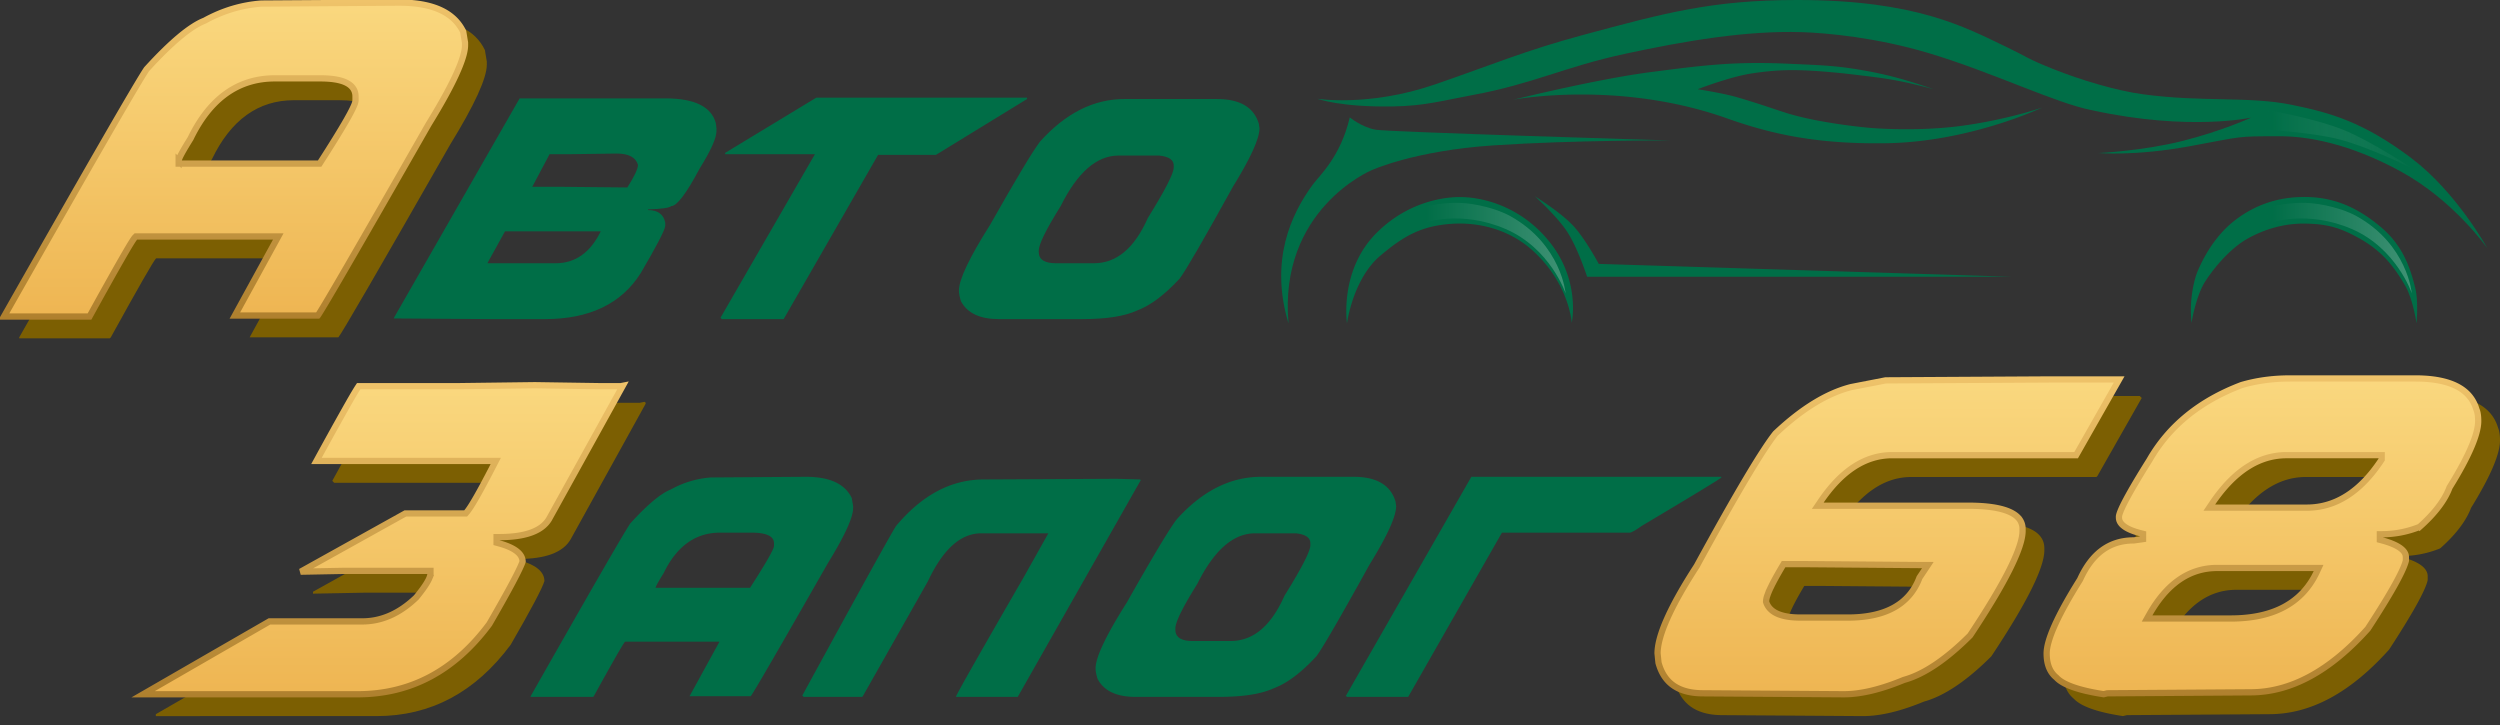<svg width="200" height="58" fill="none" xmlns="http://www.w3.org/2000/svg"><rect width="100%" height="100%" fill="#333333" stroke="none"/><defs><linearGradient id="b" x1="181.743" y1="18.988" x2="192.942" y2="18.988" gradientUnits="userSpaceOnUse"><stop stop-color="#006E47"/><stop offset="1" stop-color="#fff"/></linearGradient><linearGradient id="c" x1="114.048" y1="18.988" x2="125.246" y2="18.988" gradientUnits="userSpaceOnUse"><stop stop-color="#006E47"/><stop offset="1" stop-color="#fff"/></linearGradient><linearGradient id="d" x1="181.819" y1="10.676" x2="193.296" y2="10.639" gradientUnits="userSpaceOnUse"><stop stop-color="#006E47"/><stop offset="1" stop-color="#fff" stop-opacity="0"/></linearGradient><linearGradient id="e" x1="30.525" y1="30.607" x2="30.525" y2="55.75" gradientUnits="userSpaceOnUse"><stop stop-color="#FAD87F"/><stop offset="1" stop-color="#EEB552"/></linearGradient><linearGradient id="f" x1="30.525" y1="30.607" x2="30.525" y2="55.75" gradientUnits="userSpaceOnUse"><stop stop-color="#EFC36A"/><stop offset="1" stop-color="#AF802E"/></linearGradient><linearGradient id="g" x1="151.1" y1="30.144" x2="151.1" y2="55.75" gradientUnits="userSpaceOnUse"><stop stop-color="#FAD87F"/><stop offset="1" stop-color="#EEB552"/></linearGradient><linearGradient id="h" x1="151.1" y1="30.144" x2="151.1" y2="55.75" gradientUnits="userSpaceOnUse"><stop stop-color="#EFC36A"/><stop offset="1" stop-color="#AF802E"/></linearGradient><linearGradient id="i" x1="180.994" y1="30.067" x2="180.994" y2="55.75" gradientUnits="userSpaceOnUse"><stop stop-color="#FAD87F"/><stop offset="1" stop-color="#EEB552"/></linearGradient><linearGradient id="j" x1="180.994" y1="30.067" x2="180.994" y2="55.75" gradientUnits="userSpaceOnUse"><stop stop-color="#EFC36A"/><stop offset="1" stop-color="#AF802E"/></linearGradient><linearGradient id="k" x1="18.705" y1="0" x2="18.705" y2="25.529" gradientUnits="userSpaceOnUse"><stop stop-color="#FAD87F"/><stop offset="1" stop-color="#EEB552"/></linearGradient><linearGradient id="l" x1="18.705" y1="0" x2="18.705" y2="25.529" gradientUnits="userSpaceOnUse"><stop stop-color="#EFC36A"/><stop offset="1" stop-color="#AF802E"/></linearGradient><clipPath id="a"><path fill="#fff" d="M0 0h200v57.741H0z"/></clipPath></defs><g clip-path="url(#a)"><path d="M109.678 13.64s-7.416 3.13-6.596 12.242c-1.528-5.069.223-8.758 1.919-11.087.521-.716 2.236-2.218 2.981-5.404 0 0 .969.801 2.087.988 1.118.186 23.534.857 23.534.857s-7.621-.037-14.087.391c-6.465.429-9.838 2.012-9.838 2.012z" fill="#006E47"/><path d="M114.765 6.764c-5.254 1.802-9.372 1.137-9.372 1.137s1.844.69 6.074.614c2.506-.044 3.89-.455 6.354-.913 4.847-.9 7.341-2.254 12.186-3.298 4.845-1.043 9.709-1.868 14.105-1.733 2.099.065 6.019.44 10.118 1.659 5.181 1.541 10.225 4.039 13.193 4.602 7.714 1.677 12.671.578 12.671.578s-2.311 1.062-5.479 1.863c-3.167.801-6.726.97-6.726.97s2.907.26 7.267-.541c4.36-.802 3.671-.802 7.248-.802 2.161 0 5.497.547 9.652 2.814 4.269 2.33 6.932 6.15 6.932 6.15s-2.449-4.475-6.075-7.212c-3.875-2.925-6.559-3.652-9.577-4.267-3.435-.7-7.112-.201-11.87-.838-2.143-.287-4.987-1.137-7.229-2.032-2.126-.848-2.031-.95-3.709-1.751C157.205 2.176 153.299 0 143.778 0c-6.76 0-10.564 1.026-17.077 2.782l-.048.013c-4.704 1.268-7.28 2.388-11.888 3.969z" fill="#006E47"/><path d="M121.082 7.975s6.605-1.637 10.919-2.199c4.359-.567 6.785-.88 11.236-.67 2.277.107 3.569.123 5.813.521a29.2 29.2 0 0 1 2.851.634c1.105.295 2.795.876 2.795.876s-1.446-.387-2.385-.578a28.475 28.475 0 0 0-2.348-.391c-.927-.121-2.486-.299-2.486-.299s-1.433-.147-2.423-.204c-1.904-.112-3.105-.058-4.882.204-1.774.263-4.359 1.268-4.359 1.268s1.995.308 3.119.633c1.677.485 2.707.861 3.857 1.23 2.795.894 6.82 1.23 6.82 1.23s3.491.316 7.062-.13c3.727-.467 6.69-1.491 6.69-1.491s-5.795 2.757-12.503 2.85c-5.471.077-9.081-.707-12.708-1.993-8.721-3.093-17.068-1.49-17.068-1.49zM160.901 22.137l-33-1.025s-1.061-1.99-2.031-3.037c-1.029-1.112-3.074-2.367-3.074-2.367s1.768 1.591 2.59 2.85c.835 1.28 1.584 3.579 1.584 3.579h33.931zM110.07 18.69c-2.937 2.98-2.311 7.173-2.311 7.173s.465-3.559 2.683-5.422c1.855-1.56 3.248-2.364 5.664-2.534 2.069-.147 4.604.37 6.597 2.217 2.855 2.646 3.037 5.702 3.037 5.702s.704-3.228-1.64-6.298c-2.161-2.833-5.199-3.755-7.286-3.764-1.434-.006-4.303.447-6.744 2.925zM178.864 17.571c-1.174.884-2.231 2.237-3.019 4.043-.314.72-.507 1.78-.559 2.646-.053.882.037 1.566.037 1.566s.336-2.143 1.1-3.317c1.019-1.566 2.31-2.814 3.335-3.391 1.213-.684 2.809-1.265 4.696-1.23 1.718.031 2.744.321 4.248 1.155 1.814 1.006 2.757 2.18 3.708 3.801.623 1.063.913 3.019.913 3.019s.161-1.722-.093-2.776c-.466-1.938-1.128-3.58-2.869-5.013-1.789-1.472-3.727-2.403-6.373-2.31-1.677.058-3.429.53-5.124 1.807z" fill="#006E47"/><path d="m181.594 17.832-.447-1.117s1.393-.538 3.298-.485c1.322.037 3.046.486 4.08 1.062 4.082 2.272 4.417 6.168 4.417 6.168s-1.212-3.597-4.807-5.143c-3.597-1.547-6.541-.485-6.541-.485z" fill="url(#b)" fill-opacity=".25"/><path d="m113.899 17.832-.448-1.117s1.393-.538 3.298-.485c1.323.037 3.046.486 4.081 1.062 4.081 2.272 4.416 6.168 4.416 6.168s-1.211-3.597-4.807-5.143c-3.596-1.547-6.54-.485-6.54-.485z" fill="url(#c)" fill-opacity=".25"/><path d="m181.185 10.378.28-1.565s3.74.664 5.98 1.565c2.267.912 5.46 3.056 5.46 3.056s-3.437-1.69-5.795-2.292c-2.261-.576-5.925-.764-5.925-.764z" fill="url(#d)" fill-opacity=".25"/><path d="M64.472 38.144c1.907 0 3.13.567 3.67 1.702l.108.638v.16c0 .753-.675 2.225-2.022 4.414-3.963 6.942-6.02 10.488-6.171 10.639h-4.894l2.394-4.362h-7.554c-.142.142-.975 1.596-2.5 4.361l-.053.054h-5v-.053c4.858-8.555 7.517-13.165 7.979-13.83 1.356-1.49 2.438-2.394 3.244-2.713a7.735 7.735 0 0 1 3.193-.957l7.606-.053zM52.45 47.026h7.554c1.277-1.985 1.915-3.102 1.915-3.35v-.213c0-.568-.603-.852-1.809-.852h-2.5c-1.968 0-3.475 1.082-4.522 3.245-.425.683-.638 1.073-.638 1.17zM89.346 38.304l1.862.053.053.053-9.842 17.34h-4.947c.026-.168 1.836-3.36 5.425-9.574l1.97-3.51h-5.374c-1.64 0-3.058 1.276-4.256 3.829l-5.213 9.202-.053.053H64.29l-.107-.106c4.558-8.351 7.057-12.872 7.5-13.564 2.076-2.482 4.416-3.723 7.023-3.723l10.64-.053zM100.893 38.144h7.394c1.835 0 2.952.656 3.351 1.968l.054.372c0 .824-.71 2.385-2.128 4.68-2.35 4.247-3.768 6.694-4.255 7.341-1.216 1.312-2.351 2.163-3.405 2.553-.993.461-2.447.692-4.363.692h-6.703c-1.516 0-2.527-.479-3.031-1.437-.107-.336-.16-.62-.16-.85 0-.878.833-2.633 2.5-5.266 2.075-3.67 3.404-5.887 3.99-6.65 2.04-2.269 4.29-3.403 6.756-3.403zM94.03 50.27v.106c0 .603.462.905 1.383.905h3.033c1.808 0 3.244-1.206 4.309-3.617 1.383-2.225 2.074-3.573 2.074-4.043v-.16c0-.452-.39-.717-1.17-.797h-3.245c-1.747 0-3.29 1.347-4.627 4.042-1.171 1.87-1.757 3.059-1.757 3.564zM137.71 38.144v.053c-.142.142-2.271 1.436-6.384 3.883-.496.354-.816.532-.958.532h-10.213l-7.501 13.138h-4.894l-.052-.053h-.054l10.054-17.553h20.002z" fill="#006E47"/><path d="m44.324 32.145 5.09.077h1.774l.387-.077.077.077v.077l-6.017 10.875c-.617 1.029-2.005 1.543-4.165 1.543v.077c1.388.373 2.083.938 2.083 1.697-.18.59-1.08 2.288-2.7 5.09-2.828 3.805-6.402 5.707-10.722 5.707H12.467v-.154l10.567-6.093h7.483c1.491 0 2.88-.617 4.165-1.851.72-.887 1.08-1.478 1.08-1.774h-6.71l-4.012.077v-.154l8.87-4.936h4.783c.334-.373 1.054-1.633 2.16-3.78H26.737l-.154-.154c2.186-3.997 3.369-6.08 3.549-6.247h8.176l6.016-.077z" fill="#7C5F02"/><path d="M39.319 36.876H25.316a339.95 339.95 0 0 1 2.44-4.402c.295-.52.527-.919.696-1.197a9.293 9.293 0 0 1 .244-.384h8.079l6.013-.077 5.088.077h1.797l.02-.004.127-.025L43.92 41.53c-.557.926-1.841 1.438-3.984 1.438h-.21V43.415l.156.043c.68.182 1.17.407 1.484.663.298.243.435.508.444.8-.093.283-.35.828-.786 1.65-.447.842-1.073 1.961-1.88 3.357-2.792 3.75-6.304 5.613-10.546 5.613h-17.15l10.108-5.829h7.427c1.556 0 2.994-.646 4.31-1.91l.01-.008.008-.01c.362-.447.64-.825.826-1.132.094-.154.167-.294.218-.418a.974.974 0 0 0 .083-.356v-.21H27.513l-3.46.067 8.377-4.661h4.822l.062-.07c.184-.205.458-.633.816-1.26.363-.634.82-1.488 1.374-2.563l.158-.305h-.343z" fill="url(#e)" stroke="url(#f)" stroke-width=".5"/><path d="M165.63 31.682h5.554l.155.154-3.548 6.247-.077.077h-14.81c-2.07 0-3.921 1.209-5.553 3.625h11.646c3.035 0 4.551.694 4.551 2.083v.154c0 1.401-1.413 4.229-4.242 8.484-1.967 1.966-3.767 3.175-5.399 3.625-1.864.771-3.484 1.157-4.86 1.157l-11.261-.077c-2.058 0-3.317-.875-3.78-2.623l-.077-.771c0-1.478 1.054-3.844 3.162-7.096 3.124-5.72 5.232-9.268 6.325-10.643 2.134-2.018 4.192-3.278 6.171-3.78l2.776-.54 13.267-.076zm-21.288 15.194c-.874 1.465-1.311 2.39-1.311 2.776.244.72 1.092 1.08 2.545 1.08h3.779c2.945 0 4.796-1.029 5.554-3.085l.463-.694h-.077l-9.564-.078h-1.389zM184.727 31.604h10.028c2.879 0 4.577.874 5.091 2.622.102.232.154.566.154 1.003 0 1.105-.773 2.905-2.315 5.399-.398 1.054-1.221 2.134-2.468 3.24a8.25 8.25 0 0 1-3.085.616v.077c1.388.373 2.083.887 2.083 1.543v.308c-.18.823-1.208 2.674-3.086 5.553-3.086 3.445-6.273 5.168-9.565 5.168l-11.415.077-.308.077c-2.044-.308-3.356-.771-3.934-1.388-.567-.463-.849-1.157-.849-2.082 0-1.145.9-3.15 2.699-6.016.978-2.16 2.469-3.24 4.474-3.24l.54-.077v-.077c-1.285-.321-1.928-.81-1.928-1.465v-.078c0-.462.823-2.005 2.468-4.627 1.593-2.777 4.088-4.808 7.482-6.093 1.221-.36 2.532-.54 3.934-.54zm-6.054 10.335h7.404c2.223 0 4.153-1.234 5.785-3.702v-.077h-7.405c-2.16 0-4.088 1.26-5.784 3.779zm-5.015 8.87h6.326c3.355 0 5.592-1.209 6.71-3.625h-7.79c-2.135 0-3.883 1.208-5.246 3.625z" fill="#7C5F02"/><path d="M160.766 45.563c-.7 1.4-1.751 3.156-3.157 5.272-1.95 1.947-3.715 3.122-5.293 3.557l-.012.003-.012.005c-1.849.765-3.44 1.14-4.779 1.141h-.001l-11.259-.077h-.002c-1.001 0-1.784-.213-2.369-.618-.578-.401-.982-1.006-1.204-1.833l-.075-.744c.003-.694.252-1.62.773-2.787.521-1.169 1.305-2.563 2.355-4.184l.005-.007.004-.007c3.118-5.71 5.214-9.235 6.296-10.602 2.112-1.995 4.134-3.227 6.061-3.717l2.752-.535 13.246-.076H169.533l-3.443 6.06h-14.721c-2.165 0-4.074 1.268-5.727 3.717l-.22.326H157.462c1.508 0 2.61.173 3.327.502.356.163.608.36.771.583a1.3 1.3 0 0 1 .244.788v.155c0 .647-.331 1.665-1.038 3.078zm-17.959-.434h-.119l-.061.102c-.439.735-.77 1.34-.993 1.811a5.728 5.728 0 0 0-.254.616 1.518 1.518 0 0 0-.093.457v.034l.011.033c.145.428.469.737.935.935.461.196 1.068.287 1.808.287h3.779c1.495 0 2.732-.26 3.699-.798.964-.535 1.645-1.339 2.042-2.4l.451-.675.216-.325h-.467l-9.564-.077h-1.39z" fill="url(#g)" stroke="url(#h)" stroke-width=".5"/><path d="m198.11 32.748.004.013.006.013c.085.192.136.492.136.918 0 .51-.18 1.205-.562 2.096-.38.887-.953 1.95-1.722 3.192l-.01.018-.007.019c-.379 1.003-1.167 2.048-2.384 3.132a8.03 8.03 0 0 1-2.974.589h-.209V43.184l.155.042c.684.184 1.175.397 1.492.631.312.232.436.468.436.71v.285c-.089.38-.375 1.017-.88 1.927-.509.916-1.23 2.09-2.163 3.521-3.059 3.412-6.191 5.086-9.399 5.086l-11.416.078h-.026l-.024.006-.267.067c-.996-.152-1.807-.34-2.437-.563-.642-.226-1.078-.482-1.334-.755l-.01-.01-.01-.01c-.506-.412-.773-1.039-.773-1.92 0-.526.21-1.28.657-2.276.444-.99 1.114-2.2 2.011-3.629l.007-.012.006-.013c.478-1.055 1.075-1.832 1.784-2.346.707-.511 1.537-.77 2.499-.77h.015l.014-.002.541-.077.18-.026V42.706l-.158-.04c-.631-.157-1.082-.35-1.371-.57-.283-.215-.4-.445-.4-.692v-.077c0-.07.036-.22.139-.47.099-.242.249-.553.454-.935.408-.765 1.022-1.802 1.844-3.111l.004-.007c1.565-2.727 4.016-4.728 7.367-5.999 1.198-.352 2.487-.53 3.867-.53h10.028c1.422 0 2.529.217 3.336.633.801.413 1.314 1.024 1.554 1.84zm-21.146 7.537-.219.326h7.797c2.317 0 4.303-1.29 5.959-3.796l.035-.053v-.349h-7.614c-2.255 0-4.239 1.32-5.958 3.872zm-5.023 8.883-.175.312h6.683c1.702 0 3.136-.306 4.293-.931 1.16-.627 2.03-1.568 2.608-2.815l.137-.297h-8.118c-2.233 0-4.041 1.272-5.428 3.731z" fill="url(#i)" stroke="url(#j)" stroke-width=".5"/><path d="M53.22 7.87c2.332 0 3.68.656 4.043 1.968l.054.425v.213c0 .567-.444 1.56-1.33 2.979-1.073 2.02-1.836 3.031-2.288 3.031-.142.142-.762.231-1.862.267v.053c.79 0 1.25.337 1.383 1.01v.266c-.053.373-.709 1.631-1.968 3.777-1.551 2.447-4.105 3.67-7.66 3.67h-4.256l-7.82-.053v-.053L41.571 7.87h11.65zm-7.82 4.468h-1.436l-1.383 2.606h2.288l5.32.053c.567-.895.85-1.498.85-1.808-.177-.603-.744-.905-1.702-.905l-3.936.054zm-5 6.17-1.383 2.5v.053h5.426c1.578 0 2.784-.851 3.617-2.553H40.4zM65.3 7.815h16.863v.107l-7.288 4.468h-4.628l-7.554 13.138h-4.947l-.107-.106 7.554-13.085h-7.181v-.107L65.3 7.815zM89.96 7.922h7.395c1.835 0 2.951.656 3.351 1.968l.053.373c0 .824-.71 2.384-2.128 4.68-2.349 4.247-3.767 6.694-4.255 7.34-1.215 1.313-2.35 2.164-3.405 2.554-.993.46-2.447.691-4.362.691h-6.703c-1.516 0-2.527-.478-3.032-1.436-.106-.337-.16-.62-.16-.85 0-.878.834-2.634 2.5-5.267 2.075-3.67 3.405-5.886 3.99-6.649 2.04-2.269 4.291-3.404 6.757-3.404zM83.099 20.05v.106c0 .603.461.904 1.383.904h3.033c1.808 0 3.244-1.205 4.309-3.616 1.382-2.226 2.074-3.573 2.074-4.043v-.16c0-.452-.39-.718-1.17-.797h-3.245c-1.747 0-3.29 1.347-4.628 4.042-1.171 1.87-1.756 3.058-1.756 3.564z" fill="#006E47"/><path d="M33.468 1.537c2.764 0 4.538.823 5.323 2.468l.154.926v.231c0 1.093-.977 3.227-2.931 6.402-5.747 10.065-8.73 15.206-8.948 15.425H19.97l3.47-6.325H12.489c-.206.206-1.414 2.314-3.626 6.325l-.077.077h-7.25v-.077C8.58 14.584 12.436 7.9 13.105 6.936c1.967-2.16 3.535-3.47 4.705-3.933 1.478-.81 3.021-1.273 4.628-1.389l11.03-.077zm-17.432 12.88h10.953c1.851-2.88 2.777-4.499 2.777-4.859V9.25c0-.823-.874-1.234-2.623-1.234h-3.625c-2.854 0-5.04 1.568-6.556 4.704-.617.99-.926 1.556-.926 1.697z" fill="#7C5F02"/><path d="M25.427 25.242H18.79l3.3-6.014.17-.31H10.868l-.062.061a1.426 1.426 0 0 0-.15.198c-.06.089-.134.206-.223.352-.178.292-.418.702-.72 1.23-.603 1.05-1.453 2.57-2.55 4.56H.316C7.253 13.106 11.056 6.517 11.734 5.53c1.963-2.153 3.5-3.427 4.618-3.87l.012-.004.012-.006C17.827.854 19.339.4 20.912.286L31.934.21c2.714 0 4.381.802 5.12 2.323l.147.879v.214c0 .497-.227 1.269-.714 2.332-.483 1.057-1.211 2.376-2.186 3.96l-.004.006a2085.291 2085.291 0 0 1-6.546 11.403 287.028 287.028 0 0 1-1.717 2.931c-.2.335-.356.591-.468.77-.056.09-.101.16-.134.209l-.005.006zM14.292 12.88v.21H25.57l.061-.097c.927-1.44 1.623-2.569 2.089-3.384.232-.406.409-.738.528-.993.06-.128.107-.24.139-.333.03-.09.054-.181.054-.262v-.309c0-.244-.065-.468-.202-.66-.135-.191-.33-.34-.573-.454-.48-.226-1.172-.329-2.056-.329h-3.626c-1.468 0-2.77.404-3.901 1.216-1.126.808-2.07 2.011-2.839 3.597-.306.492-.538.881-.694 1.167-.078.144-.14.265-.182.362a1.345 1.345 0 0 0-.051.134.467.467 0 0 0-.024.135z" fill="url(#k)"/><path d="M31.934.209 20.912.286C19.339.4 17.827.854 16.376 1.65l-.012.006-.012.005c-1.118.442-2.655 1.716-4.618 3.87-.679.987-4.48 7.576-11.418 19.79h6.846c1.097-1.99 1.947-3.511 2.55-4.561.302-.528.542-.938.72-1.23.09-.146.164-.263.223-.352.056-.083.108-.155.15-.198l.062-.061H22.26l-.17.31-3.301 6.014h6.638l.005-.006c.033-.05.078-.119.134-.208.112-.18.268-.436.468-.77.4-.67.972-1.646 1.717-2.932 1.491-2.57 3.673-6.371 6.546-11.403l.004-.006c.975-1.584 1.703-2.903 2.186-3.96.487-1.063.714-1.835.714-2.332V3.41l-.146-.88C36.315 1.012 34.648.21 31.934.21zm0 0zm-17.642 12.67v.21H25.57l.061-.096c.927-1.44 1.623-2.569 2.089-3.384.232-.406.409-.738.528-.993.06-.128.107-.24.139-.333.03-.09.054-.181.054-.262v-.309c0-.244-.065-.468-.202-.66-.135-.191-.33-.34-.573-.454-.48-.226-1.172-.329-2.056-.329h-3.626c-1.468 0-2.77.404-3.901 1.216-1.126.808-2.07 2.011-2.839 3.597-.306.492-.538.881-.694 1.167-.078.144-.14.265-.182.362a1.345 1.345 0 0 0-.051.134.467.467 0 0 0-.024.135z" stroke="url(#l)" stroke-width=".5"/></g></svg>